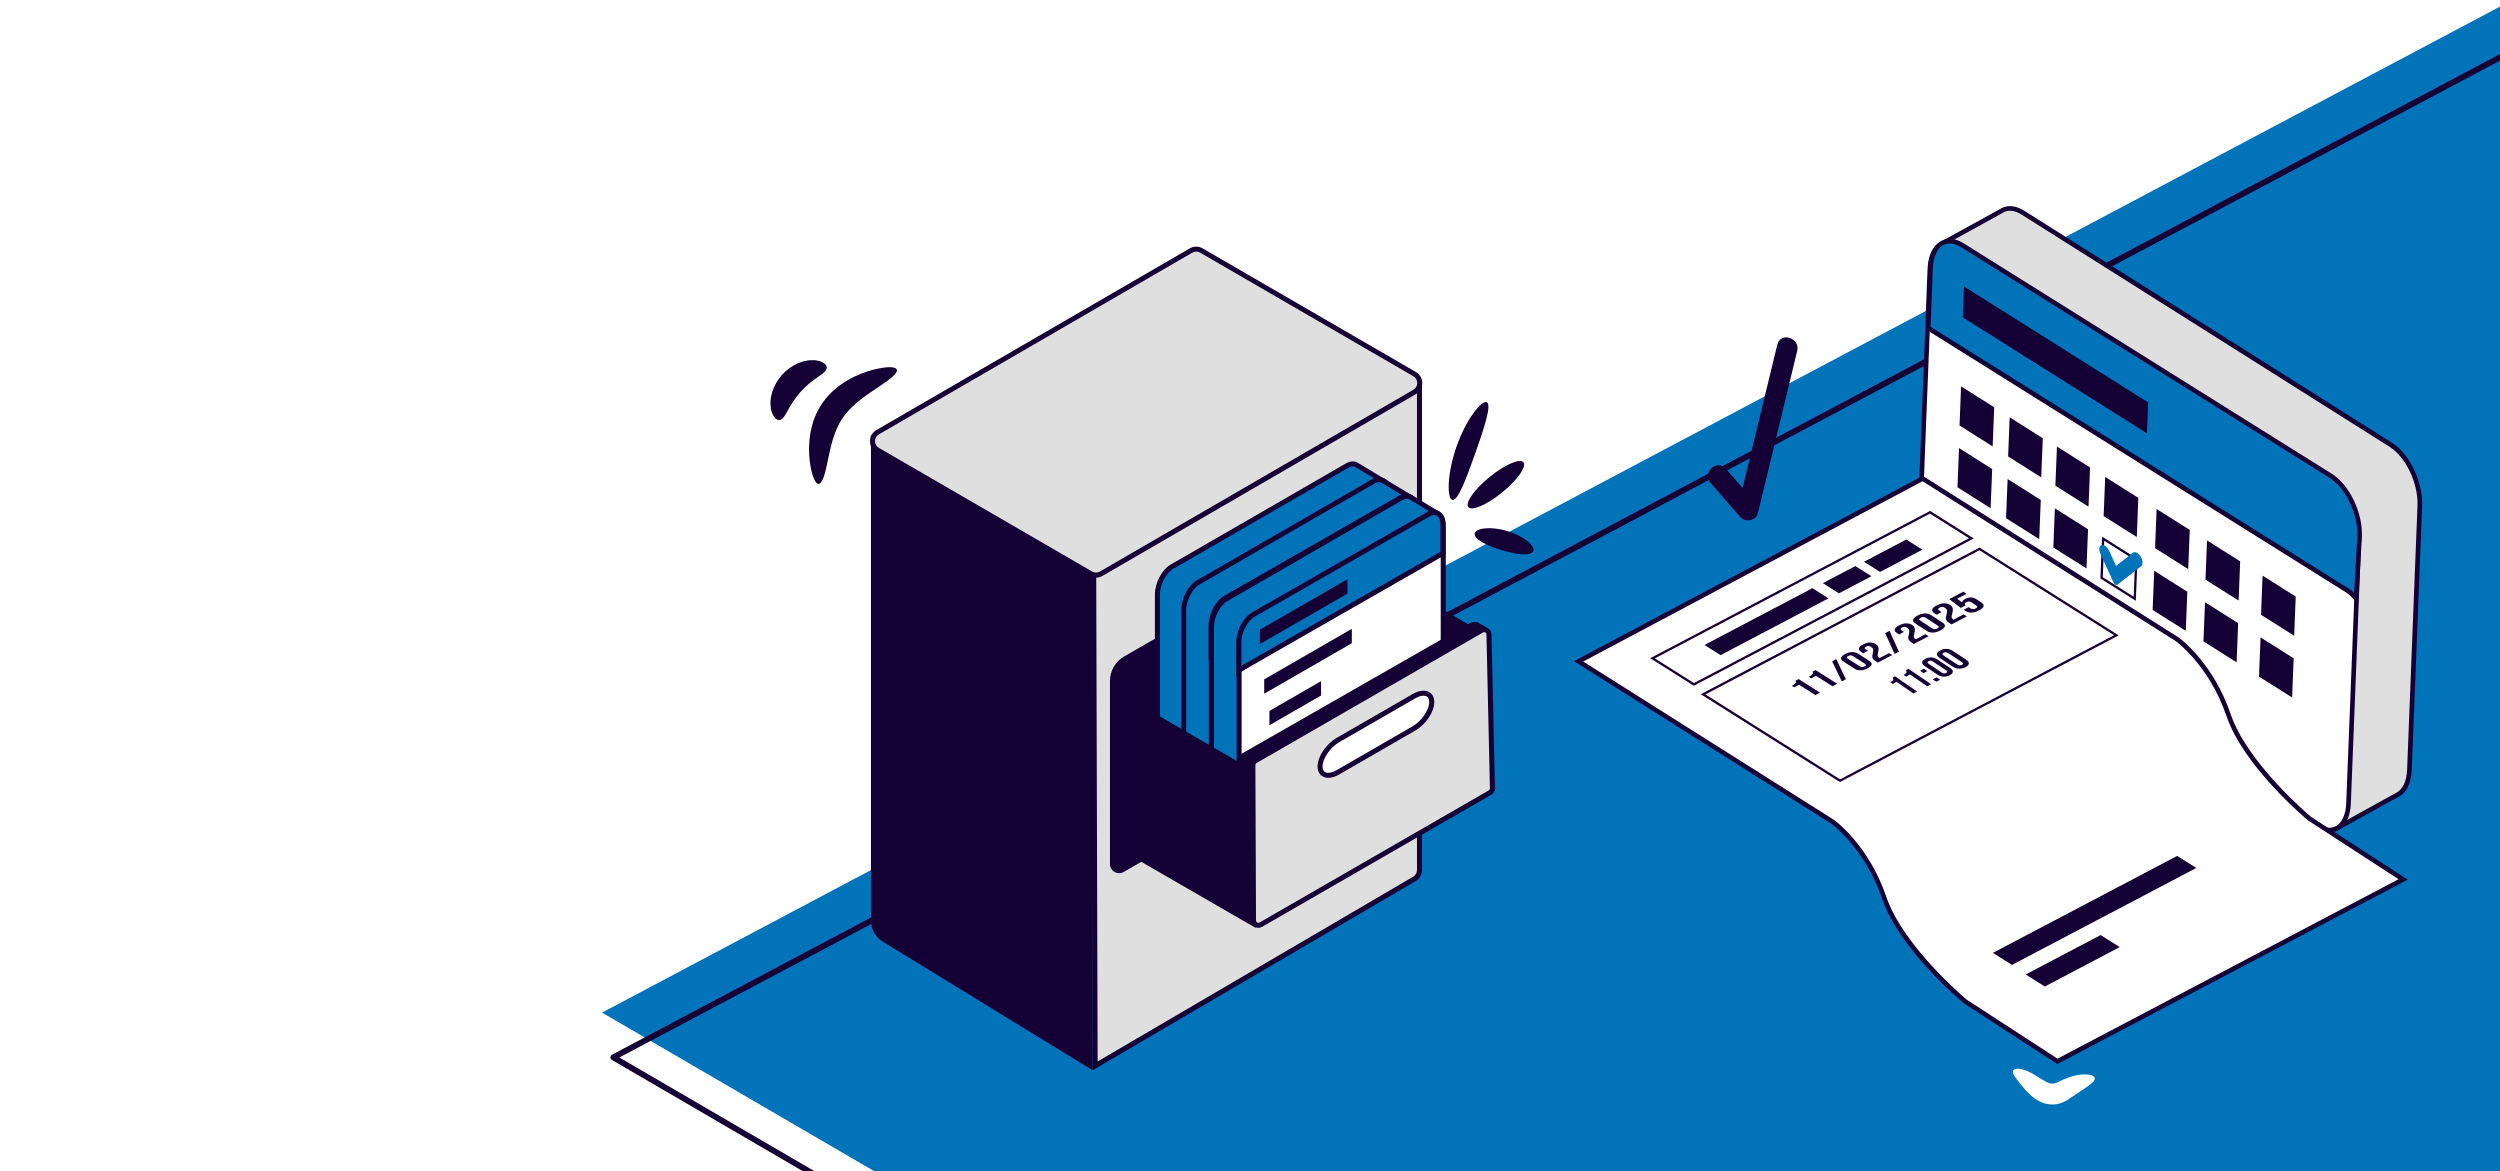 <?xml version="1.0" encoding="UTF-8"?>
<svg id="Capa_2" data-name="Capa 2" xmlns="http://www.w3.org/2000/svg" xmlns:xlink="http://www.w3.org/1999/xlink" viewBox="0 0 853 399.57">
  <defs>
    <style>
      .cls-1, .cls-2 {
        fill: none;
      }

      .cls-3 {
        filter: url(#drop-shadow-1);
      }

      .cls-4 {
        fill: #dfdfdf;
      }

      .cls-5 {
        fill: #0073b9;
      }

      .cls-2 {
        stroke: #150035;
        stroke-linecap: round;
        stroke-linejoin: round;
        stroke-width: 2px;
      }

      .cls-6 {
        clip-path: url(#clippath-1);
      }

      .cls-7 {
        fill: #fff;
      }

      .cls-8 {
        fill: #150035;
      }

      .cls-9 {
        clip-path: url(#clippath);
      }
    </style>
    <clipPath id="clippath">
      <rect class="cls-1" x="-776.9" y="-4.9" width="670.49" height="431.56"/>
    </clipPath>
    <filter id="drop-shadow-1" x="-15.07" y="-14.21" width="900" height="447" filterUnits="userSpaceOnUse">
      <feOffset dx="9.45" dy="9.45"/>
      <feGaussianBlur result="blur" stdDeviation="6.75"/>
      <feFlood flood-color="#000" flood-opacity=".3"/>
      <feComposite in2="blur" operator="in"/>
      <feComposite in="SourceGraphic"/>
    </filter>
    <clipPath id="clippath-1">
      <rect class="cls-1" x="183.17" y="-6.91" width="670.49" height="431.56"/>
    </clipPath>
  </defs>
  <g id="Capa_1" data-name="Capa 1">
    <g class="cls-9">
      <g>
        <polygon class="cls-5" points="328.78 255.42 -106.68 4.06 -754.66 347.51 -319.2 601.22 328.78 255.42"/>
        <polygon class="cls-2" points="332.62 270.7 -102.84 19.33 -750.81 362.78 -315.35 616.49 332.62 270.7"/>
      </g>
    </g>
  </g>
  <g>
    <g>
      <g class="cls-3">
        <rect class="cls-7" x="-3.44" y="-2.46" width="857.22" height="404.11"/>
      </g>
      <rect class="cls-7" x="-3.44" y="-2.46" width="857.22" height="404.11"/>
    </g>
    <g class="cls-6">
      <g>
        <polygon class="cls-5" points="1288.86 253.41 853.4 2.04 205.42 345.5 640.88 599.21 1288.86 253.41"/>
        <polygon class="cls-2" points="1292.7 268.69 857.24 17.32 209.26 360.77 644.72 614.48 1292.7 268.69"/>
      </g>
    </g>
    <ellipse class="cls-1" cx="693.44" cy="265.33" rx="162.86" ry="162.96"/>
    <g id="Citas_recurrentes" data-name="Citas recurrentes">
      <path class="cls-1" d="M486.89,271.37l-41.1-86.76c-.95-2-1.97-3.47-2.28-3.28l-42.01,25.27c.23.29.47.58.71.87,5.46,6.47,12.03,12.34,28.99,12.03,33.95-.62,38.64,31.11,38.64,31.11-15.42,3.49-46.99,33.29-46.99,33.29,0,0,7.35-31.05-32.2-37.73-11.14-1.88-18.21-5.21-24.71-9.19-2.56-1.56-4.8-3.22-6.78-4.91l-10.57,6.36c-.31.19.21,1.96,1.15,3.96l41.1,86.76c.95,2,1.97,3.47,2.28,3.28l94.91-57.1c.31-.19-.21-1.96-1.15-3.96Z"/>
      <g>
        <g>
          <path class="cls-8" d="M371.97,363.66l-70.43-43.18c-2.17-1.33-3.51-3.8-3.51-6.46v-164.08s73.94,45.34,73.94,45.34v168.39Z"/>
          <path class="cls-8" d="M372.82,365.19l-71.73-43.98c-2.42-1.48-3.92-4.24-3.92-7.19v-165.61s75.65,46.39,75.65,46.39v170.4ZM298.88,151.47v162.55c0,2.36,1.19,4.56,3.11,5.73l69.13,42.38v-166.38s-72.23-44.29-72.23-44.29Z"/>
        </g>
        <g>
          <path class="cls-4" d="M373.17,195.67l111.15-64.49v165.7c0,1.23-.65,2.36-1.71,2.99l-108.96,63.8-.49-167.99Z"/>
          <path class="cls-8" d="M372.81,365.15l-.49-169.97,112.86-65.49v167.19c0,1.53-.82,2.95-2.13,3.72l-110.24,64.55ZM374.03,196.16l.48,166.01,107.67-63.05c.79-.47,1.29-1.33,1.29-2.25v-164.21s-109.44,63.5-109.44,63.5Z"/>
        </g>
        <g>
          <path class="cls-4" d="M482.67,133.74l-106.96,62.02c-1.08.63-2.42.63-3.5,0l-72.77-42.2c-2.33-1.35-2.33-4.73,0-6.08l106.96-62.02c1.08-.63,2.42-.63,3.5,0l72.77,42.19c2.33,1.35,2.33,4.73,0,6.08Z"/>
          <path class="cls-8" d="M373.96,197.08c-.75,0-1.51-.19-2.18-.58l-72.77-42.19c-1.36-.79-2.18-2.2-2.18-3.78s.81-2.99,2.18-3.78l106.96-62.01c1.34-.78,3.01-.78,4.36,0l72.77,42.19c1.36.79,2.18,2.2,2.18,3.78s-.81,2.99-2.18,3.78l-106.96,62.02c-.67.39-1.42.58-2.18.58ZM408.15,85.85c-.46,0-.91.12-1.32.35l-106.96,62.01c-.83.48-1.32,1.34-1.32,2.3s.49,1.82,1.32,2.3l72.77,42.19c.81.47,1.83.47,2.64,0l106.96-62.02c.83-.48,1.32-1.34,1.32-2.3s-.49-1.82-1.32-2.3l-72.77-42.19c-.41-.24-.86-.35-1.32-.35Z"/>
        </g>
        <g>
          <g>
            <path class="cls-8" d="M383.94,224.76l93.53-54c.71-.41,1.57-.41,2.28,0h0c.7.41,1.14,1.16,1.14,1.97v66.2c0,.81-.44,1.57-1.14,1.97l-96.75,55.86c-.71.41-1.57.41-2.28,0h0c-.7-.41-1.14-1.16-1.14-1.97v-62.47c0-3.12,1.67-6,4.37-7.56Z"/>
            <path class="cls-8" d="M381.85,297.92c-.54,0-1.08-.14-1.57-.42-.97-.56-1.57-1.6-1.56-2.71v-62.47c0-3.41,1.84-6.59,4.79-8.3l93.53-54c.97-.56,2.17-.56,3.14,0,.97.56,1.57,1.6,1.57,2.71v66.2c0,1.12-.6,2.16-1.57,2.71l-96.75,55.86c-.48.28-1.03.42-1.57.42ZM478.6,171.31c-.25,0-.49.06-.71.19l-93.53,54c-2.43,1.4-3.93,4.01-3.93,6.81v62.47c0,.51.27.98.71,1.23.44.25.98.25,1.42,0l96.75-55.86c.44-.25.71-.73.71-1.23v-66.2c0-.51-.27-.98-.71-1.23-.22-.13-.47-.19-.71-.19Z"/>
          </g>
          <g>
            <path class="cls-8" d="M420.67,217.85l16.84-9.72c2.19-1.26,3.96-.69,3.96,1.29s-1.77,4.6-3.96,5.86l-16.84,9.72c-2.19,1.26-3.96.69-3.96-1.29,0-1.97,1.77-4.6,3.96-5.86Z"/>
            <path class="cls-8" d="M418.53,226.52c-.52,0-1-.12-1.41-.36-.82-.47-1.27-1.34-1.26-2.46,0-2.28,1.93-5.18,4.39-6.6l16.84-9.72c1.5-.86,2.95-1.02,3.98-.43.82.47,1.27,1.34,1.27,2.46,0,2.28-1.93,5.18-4.39,6.6l-16.84,9.72c-.9.52-1.78.78-2.56.78ZM421.1,218.59c-1.91,1.11-3.53,3.45-3.53,5.12,0,.49.14.82.41.97.37.21,1.16.21,2.26-.43l16.84-9.72c1.91-1.1,3.53-3.45,3.53-5.12,0-.49-.14-.82-.41-.98-.37-.21-1.16-.21-2.26.43l-16.84,9.72Z"/>
          </g>
        </g>
        <g>
          <g>
            <polygon class="cls-8" points="507.77 217.93 463.33 192.28 463.32 242 507.77 267.65 507.77 217.93"/>
            <path class="cls-8" d="M508.63,269.14l-46.16-26.64v-51.7s46.16,26.64,46.16,26.64v51.7ZM464.18,241.5l42.74,24.67v-47.75s-42.74-24.67-42.74-24.67v47.75Z"/>
          </g>
          <g>
            <g>
              <g>
                <g>
                  <path class="cls-5" d="M399.86,193.35l59.75-34.49c1.18-.68,2.27-.75,3.12-.32h0c.12.06.23.13.33.21l8.64,5.21c.34.21.45.65.26.99l-4.67,8.44v32.69c0,3.65-2.22,7.88-4.95,9.46l-47.08,27.18-9.24,11.68-9.3-5.62c-1.11-.57-1.82-2-1.82-4.06v-41.9c0-3.65,2.22-7.88,4.95-9.46Z"/>
                  <path class="cls-8" d="M406.23,255.53l-9.95-6.01c-1.4-.71-2.23-2.47-2.23-4.79v-41.9c0-3.98,2.36-8.46,5.38-10.2l59.75-34.49c1.39-.8,2.79-.93,3.94-.34.15.08.3.17.45.27l8.59,5.18c.74.45.98,1.39.57,2.14l-4.57,8.25v32.47c0,3.98-2.36,8.46-5.38,10.2l-46.93,27.1-9.6,12.15ZM461.56,159.12c-.56,0-1.11.24-1.53.48l-59.75,34.49c-2.45,1.42-4.52,5.41-4.52,8.72v41.9c0,1.63.51,2.87,1.35,3.3l8.71,5.26,8.87-11.22,47.22-27.26c2.45-1.42,4.52-5.41,4.52-8.72v-32.91l4.73-8.54-8.55-5.16c-.13-.09-.2-.14-.28-.17-.25-.13-.52-.18-.78-.18Z"/>
                </g>
                <path class="cls-5" d="M403.16,197.14l57.01-34.49c1.13-.68,2.17-.75,2.98-.32h0c.11.06.22.13.32.21l8.25,5.21c.32.21.43.65.25.99l-4.46,8.44v32.69c0,3.65-2.12,7.88-4.72,9.46l-44.92,27.18-4.17,1.75-8.04-1.74c-1.06-.57-7.21,2.06-7.21,0v-39.92c0-3.65,2.12-7.88,4.72-9.46Z"/>
                <g>
                  <g>
                    <path class="cls-7" d="M409.3,254.17l59.75-34.49c2.73-1.58,4.95-5.81,4.95-9.46v-41.9c0-3.65-2.22-5.32-4.95-3.74l-59.75,34.49c-2.73,1.58-4.95,5.81-4.95,9.46v41.9c0,3.65,2.22,5.32,4.95,3.74Z"/>
                    <path class="cls-8" d="M407.33,255.62c-.6,0-1.18-.15-1.7-.45-1.36-.78-2.14-2.51-2.14-4.75v-41.9c0-3.98,2.36-8.46,5.38-10.2l59.75-34.49c1.47-.85,2.92-.94,4.1-.26,1.36.78,2.14,2.51,2.14,4.74v41.9c0,3.98-2.36,8.46-5.38,10.2l-59.75,34.49c-.82.47-1.63.71-2.4.71ZM471,164.83c-.56,0-1.11.23-1.54.48l-59.75,34.49c-2.45,1.42-4.52,5.41-4.52,8.72v41.9c0,1.6.47,2.79,1.28,3.26.8.46,1.74.11,2.38-.26l59.75-34.49c2.45-1.42,4.52-5.41,4.52-8.72v-41.9c0-1.6-.47-2.79-1.28-3.26-.27-.16-.56-.22-.85-.22Z"/>
                  </g>
                  <g>
                    <path class="cls-5" d="M405.85,216.69c-.55.32-1.08.73-1.59,1.21v-9.9c0-3.62,2.22-7.82,4.95-9.38l59.74-34.21c2.73-1.57,4.95.1,4.95,3.71v9.6s-68.05,38.97-68.05,38.97Z"/>
                    <path class="cls-8" d="M403.4,219.91v-11.91c0-3.95,2.36-8.4,5.38-10.12l59.74-34.21c1.47-.84,2.93-.93,4.1-.25,1.35.78,2.13,2.5,2.13,4.7v10.1l-68.48,39.21c-.47.27-.95.64-1.42,1.09l-1.45,1.39ZM470.91,164.68c-.56,0-1.11.23-1.54.48l-59.74,34.21c-2.45,1.4-4.52,5.36-4.52,8.64v8.13c.1-.07.21-.13.31-.19l67.62-38.72v-9.1c0-1.58-.46-2.76-1.27-3.22-.27-.16-.57-.22-.86-.22Z"/>
                  </g>
                </g>
              </g>
              <polygon class="cls-8" points="414.68 231.51 432.29 221.37 432.29 226.27 414.68 236.41 414.68 231.51"/>
              <polygon class="cls-8" points="412.9 220.75 442.79 203.53 442.79 208.43 412.9 225.65 412.9 220.75"/>
              <polygon class="cls-8" points="411.42 203.8 441.31 186.58 441.31 191.48 411.42 208.7 411.42 203.8"/>
            </g>
            <g>
              <g>
                <g>
                  <path class="cls-5" d="M408.82,198.73l59.75-34.49c1.18-.68,2.27-.75,3.12-.32h0c.12.06.23.13.33.21l8.64,5.21c.34.21.45.65.26.99l-4.67,8.44v32.69c0,3.65-2.22,7.88-4.95,9.46l-47.08,27.18-9.24,11.68-9.3-5.62c-1.11-.57-1.82-2-1.82-4.06v-41.9c0-3.65,2.22-7.88,4.95-9.46Z"/>
                  <path class="cls-8" d="M415.19,260.9l-9.94-6.01c-1.4-.71-2.23-2.47-2.23-4.79v-41.9c0-3.98,2.36-8.46,5.38-10.2l59.75-34.49c1.39-.8,2.79-.93,3.94-.34.15.08.3.17.45.27l8.59,5.18c.74.45.98,1.39.57,2.14l-4.57,8.25v32.47c0,3.98-2.36,8.46-5.38,10.2l-46.93,27.1-9.6,12.15ZM470.52,164.49c-.56,0-1.11.24-1.53.48l-59.75,34.49c-2.45,1.42-4.52,5.41-4.52,8.72v41.9c0,1.63.51,2.87,1.35,3.3l8.71,5.26,8.87-11.22,47.22-27.26c2.45-1.42,4.52-5.41,4.52-8.72v-32.91l4.73-8.54-8.55-5.16c-.13-.09-.2-.14-.28-.17-.25-.13-.51-.18-.78-.18Z"/>
                </g>
                <path class="cls-5" d="M412.12,202.51l57.01-34.49c1.13-.68,2.17-.75,2.98-.32h0c.11.06.22.13.32.21l8.25,5.21c.32.21.43.65.25.99l-4.46,8.44v32.69c0,3.65-2.12,7.88-4.72,9.46l-44.92,27.18-4.17,1.75-8.04-1.74c-1.06-.57-7.21,2.06-7.21,0v-39.92c0-3.65,2.12-7.88,4.72-9.46Z"/>
                <g>
                  <g>
                    <path class="cls-7" d="M418.25,259.54l59.75-34.49c2.73-1.58,4.95-5.81,4.95-9.46v-41.9c0-3.65-2.22-5.32-4.95-3.74l-59.75,34.49c-2.73,1.58-4.95,5.81-4.95,9.46v41.9c0,3.65,2.22,5.32,4.95,3.74Z"/>
                    <path class="cls-8" d="M416.28,260.99c-.61,0-1.18-.15-1.7-.45-1.36-.78-2.14-2.51-2.14-4.75v-41.9c0-3.98,2.36-8.46,5.38-10.2l59.75-34.49c1.47-.85,2.92-.94,4.1-.26,1.36.78,2.14,2.51,2.14,4.74v41.9c0,3.98-2.36,8.46-5.38,10.2l-59.75,34.49c-.82.47-1.63.71-2.4.71ZM479.96,170.2c-.56,0-1.11.23-1.54.48l-59.75,34.49c-2.45,1.42-4.52,5.41-4.52,8.72v41.9c0,1.6.47,2.79,1.28,3.26.8.46,1.74.11,2.38-.26l59.75-34.49c2.45-1.42,4.52-5.41,4.52-8.72v-41.9c0-1.6-.47-2.79-1.28-3.26-.27-.16-.56-.22-.85-.22Z"/>
                  </g>
                  <g>
                    <path class="cls-5" d="M414.8,222.07c-.55.32-1.08.73-1.59,1.21v-9.9c0-3.62,2.22-7.82,4.95-9.38l59.74-34.21c2.73-1.57,4.95.1,4.95,3.71v9.6s-68.05,38.97-68.05,38.97Z"/>
                    <path class="cls-8" d="M412.36,225.29v-11.91c0-3.95,2.36-8.4,5.38-10.12l59.74-34.21c1.47-.84,2.93-.93,4.1-.25,1.35.78,2.13,2.5,2.13,4.7v10.1l-68.48,39.21c-.47.27-.95.64-1.42,1.09l-1.45,1.39ZM479.86,170.05c-.56,0-1.11.23-1.54.48l-59.74,34.21c-2.45,1.4-4.52,5.36-4.52,8.64v8.13c.1-.07.21-.13.31-.19l67.62-38.72v-9.1c0-1.58-.46-2.76-1.27-3.22-.27-.16-.57-.22-.86-.22Z"/>
                  </g>
                </g>
              </g>
              <polygon class="cls-8" points="423.64 236.89 441.25 226.74 441.25 231.64 423.64 241.79 423.64 236.89"/>
              <polygon class="cls-8" points="421.86 226.12 451.75 208.9 451.75 213.8 421.86 231.02 421.86 226.12"/>
              <polygon class="cls-8" points="420.38 209.18 450.27 191.95 450.27 196.85 420.38 214.08 420.38 209.18"/>
            </g>
            <g>
              <g>
                <g>
                  <path class="cls-5" d="M418.31,204.4l59.75-34.49c1.18-.68,2.27-.75,3.12-.32h0c.12.06.23.13.33.21l8.64,5.21c.34.21.45.65.26.99l-4.67,8.44v32.69c0,3.65-2.22,7.88-4.95,9.46l-47.08,27.18-9.24,11.68-9.3-5.62c-1.11-.57-1.82-2-1.82-4.06v-41.9c0-3.65,2.22-7.88,4.95-9.46Z"/>
                  <path class="cls-8" d="M424.68,266.57l-9.94-6.01c-1.4-.71-2.23-2.47-2.23-4.79v-41.9c0-3.98,2.36-8.46,5.38-10.2l59.75-34.49c1.39-.8,2.79-.93,3.94-.34.15.08.3.17.45.27l8.59,5.18c.74.45.98,1.39.57,2.14l-4.57,8.25v32.47c0,3.98-2.36,8.46-5.38,10.2l-46.93,27.1-9.6,12.15ZM480.01,170.16c-.56,0-1.11.24-1.53.48l-59.75,34.49c-2.45,1.42-4.52,5.41-4.52,8.72v41.9c0,1.63.51,2.87,1.36,3.3l8.71,5.26,8.87-11.22,47.22-27.26c2.45-1.42,4.52-5.41,4.52-8.72v-32.91l4.73-8.54-8.55-5.16c-.13-.09-.2-.14-.28-.17-.25-.13-.51-.18-.78-.18Z"/>
                </g>
                <path class="cls-5" d="M421.61,208.18l57.01-34.49c1.13-.68,2.17-.75,2.98-.32h0c.11.06.22.13.32.21l8.25,5.21c.32.21.43.65.25.99l-4.46,8.44v32.69c0,3.65-2.12,7.88-4.72,9.46l-44.92,27.18-4.17,1.75-8.04-1.74c-1.06-.57-7.21,2.06-7.21,0v-39.92c0-3.65,2.12-7.88,4.72-9.46Z"/>
                <g>
                  <g>
                    <path class="cls-7" d="M427.74,265.21l59.75-34.49c2.73-1.58,4.95-5.81,4.95-9.46v-41.9c0-3.65-2.22-5.32-4.95-3.74l-59.75,34.49c-2.73,1.58-4.95,5.81-4.95,9.46v41.9c0,3.65,2.22,5.32,4.95,3.74Z"/>
                    <path class="cls-8" d="M425.77,266.66c-.61,0-1.18-.15-1.7-.45-1.36-.79-2.14-2.51-2.14-4.75v-41.9c0-3.98,2.36-8.46,5.38-10.2l59.75-34.49c1.47-.85,2.92-.94,4.1-.26,1.36.78,2.14,2.51,2.14,4.75v41.9c0,3.98-2.36,8.46-5.38,10.2l-59.75,34.49c-.82.47-1.63.71-2.4.71ZM489.45,175.87c-.56,0-1.11.23-1.54.48l-59.75,34.49c-2.45,1.42-4.52,5.41-4.52,8.72v41.9c0,1.6.47,2.79,1.28,3.26.8.46,1.74.11,2.38-.26l59.75-34.49c2.45-1.42,4.52-5.41,4.52-8.72v-41.9c0-1.6-.47-2.79-1.28-3.26-.27-.16-.56-.22-.85-.22Z"/>
                  </g>
                  <g>
                    <path class="cls-5" d="M424.29,227.74c-.55.32-1.08.73-1.59,1.21v-9.9c0-3.62,2.22-7.82,4.95-9.38l59.74-34.21c2.73-1.57,4.95.1,4.95,3.71v9.6s-68.05,38.97-68.05,38.97Z"/>
                    <path class="cls-8" d="M421.85,230.96v-11.91c0-3.95,2.36-8.4,5.38-10.13l59.74-34.21c1.47-.84,2.93-.93,4.11-.25,1.35.78,2.13,2.5,2.13,4.7v10.1l-68.48,39.21c-.47.27-.95.64-1.42,1.09l-1.45,1.39ZM489.35,175.72c-.56,0-1.11.23-1.54.48l-59.74,34.21c-2.45,1.4-4.52,5.36-4.52,8.64v8.13c.1-.07.21-.13.31-.19l67.62-38.72v-9.1c0-1.58-.46-2.76-1.27-3.22-.28-.16-.57-.22-.86-.22Z"/>
                  </g>
                </g>
              </g>
              <polygon class="cls-8" points="433.13 242.56 450.74 232.41 450.74 237.31 433.13 247.46 433.13 242.56"/>
              <polygon class="cls-8" points="431.35 231.79 461.24 214.57 461.24 219.47 431.35 236.69 431.35 231.79"/>
              <polygon class="cls-8" points="429.87 214.85 459.76 197.62 459.76 202.52 429.87 219.75 429.87 214.85"/>
            </g>
          </g>
          <g>
            <path class="cls-8" d="M426.8,263.39l-39.13-22.61v50.38c0,.55.3,1.07.79,1.35l39.13,22.61v-50.38c0-.55-.3-1.07-.79-1.35Z"/>
            <path class="cls-8" d="M428.44,316.6l-40.42-23.35c-.75-.43-1.22-1.24-1.22-2.09v-51.86s40.42,23.35,40.42,23.35c.75.43,1.22,1.24,1.22,2.09v51.86ZM388.52,242.26v48.9c0,.25.14.48.36.61l37.85,21.87v-48.9c0-.25-.13-.48-.36-.61l-37.85-21.86Z"/>
          </g>
          <g>
            <path class="cls-4" d="M428.31,259.6l77.24-44.53c1.09-.63,2.45.14,2.48,1.4l1.18,52.49c.01.61-.3,1.17-.83,1.47l-78.21,45.08c-1.1.63-2.48-.16-2.48-1.43l-.21-53.03c0-.59.31-1.14.83-1.44Z"/>
            <path class="cls-8" d="M429.35,316.58c-.43,0-.86-.11-1.25-.34-.78-.45-1.26-1.26-1.26-2.17l-.21-53.03c0-.9.48-1.74,1.26-2.19l77.24-44.53c.78-.45,1.7-.45,2.49-.01.78.44,1.26,1.24,1.28,2.13l1.18,52.49c.02.92-.46,1.77-1.26,2.23l-78.21,45.08c-.39.23-.82.34-1.25.34ZM506.38,215.7c-.12,0-.25.03-.4.11l-77.24,44.53c-.25.14-.4.41-.4.7l.21,53.03c0,.42.28.62.4.69.12.07.44.21.8,0l78.21-45.08c.25-.15.41-.42.4-.71l-1.18-52.49c0-.41-.29-.61-.41-.68-.07-.04-.22-.11-.4-.11Z"/>
          </g>
          <g>
            <path class="cls-7" d="M456.5,252.51l25.92-14.96c3.36-1.94,6.09-1.06,6.09,1.98s-2.73,7.07-6.09,9.02l-25.92,14.96c-3.36,1.94-6.09,1.06-6.09-1.98,0-3.04,2.73-7.07,6.09-9.02Z"/>
            <path class="cls-8" d="M453.22,265.4c-.72,0-1.38-.16-1.95-.49-1.11-.64-1.72-1.84-1.72-3.38,0-3.36,2.87-7.65,6.52-9.76l25.92-14.96c2.16-1.25,4.22-1.49,5.66-.66,1.11.64,1.72,1.84,1.72,3.38,0,3.36-2.86,7.65-6.52,9.76l-25.92,14.96c-1.31.76-2.59,1.14-3.71,1.14ZM485.7,237.37c-.81,0-1.8.31-2.85.92l-25.92,14.96c-3.07,1.77-5.67,5.56-5.67,8.28,0,.64.15,1.49.86,1.9.88.51,2.35.26,3.95-.66l25.92-14.96c3.07-1.77,5.66-5.56,5.66-8.28,0-.64-.15-1.49-.86-1.9-.3-.17-.67-.26-1.1-.26Z"/>
          </g>
          <g>
            <polygon class="cls-8" points="426.92 260.27 423.86 258.81 423.86 311.52 426.92 312.98 426.92 260.27"/>
            <path class="cls-8" d="M427.78,314.34l-4.77-2.28v-54.6l4.77,2.27v54.61ZM424.72,310.98l1.35.64v-50.81s-1.35-.64-1.35-.64v50.81Z"/>
          </g>
          <g>
            <path class="cls-8" d="M424.36,257.75l77.55-44.36c.74-.42,1.64-.41,2.37.02l1.42.83-78.74,45.04-2.6-1.53Z"/>
            <path class="cls-8" d="M426.95,260.27l-4.3-2.53,78.83-45.09c1-.57,2.24-.56,3.23.02l2.69,1.58-80.45,46.01ZM426.06,257.76l.9.53,77.03-44.06-.15-.09c-.46-.27-1.04-.28-1.51,0l-76.27,43.62Z"/>
          </g>
        </g>
      </g>
      <path class="cls-8" d="M507.31,137.25c1.67.93-.79,8.4-3.92,17.35-3.17,8.93-5.95,16.29-7.83,15.97-.91-.17-1.4-2.3-1.24-5.63.15-3.32.99-7.84,2.66-12.6,1.68-4.75,3.86-8.8,5.82-11.48,1.97-2.69,3.68-4.04,4.5-3.61Z"/>
      <path class="cls-8" d="M519.79,157.75c1.18,1.46-2.07,6.06-7.26,10.27-5.19,4.22-10.36,6.46-11.54,5-1.18-1.46,2.07-6.06,7.26-10.27,5.19-4.22,10.36-6.46,11.54-5Z"/>
      <path class="cls-8" d="M523.12,188.08c-.8,1.71-5.5,1.2-10.77-.37-5.27-1.6-9.46-3.78-9.18-5.65.27-1.84,5.35-2.61,11.14-.86,5.79,1.74,9.6,5.19,8.81,6.88Z"/>
      <path class="cls-8" d="M305.99,126.1c.45,1.12-1.99,3.12-5.85,5.67-3.8,2.58-9.08,5.8-12.42,10.57-3.36,4.7-4.4,10.73-5.36,15.22-.92,4.53-1.84,7.54-3.05,7.55-1.16,0-2.39-2.84-3.02-7.78-.3-2.47-.39-5.51.12-8.98.54-3.43,1.75-7.41,4.29-10.95,2.48-3.56,5.71-6.06,8.7-7.77,3.01-1.74,5.86-2.73,8.26-3.4,4.81-1.27,7.91-1.21,8.34-.13Z"/>
      <path class="cls-8" d="M282.09,125.51c-.11,1.22-1.6,2.11-3.26,3.3-.21.16-.43.31-.65.45-.22.15-.44.35-.67.51-.47.3-.92.73-1.41,1.1-.94.82-1.92,1.72-2.88,2.76-.93,1.06-1.73,2.13-2.45,3.15-.31.53-.69,1.01-.95,1.51-.14.25-.32.48-.44.72-.12.24-.25.47-.38.69-1.01,1.78-1.74,3.35-2.95,3.59-.58.11-1.19-.18-1.78-.91-.31-.36-.6-.84-.79-1.41-.21-.58-.45-1.27-.5-2.03-.04-.38-.08-.79-.1-1.22-.01-.43.04-.85.07-1.31.05-.92.3-1.85.58-2.85.65-1.93,1.74-3.93,3.3-5.69,1.59-1.73,3.47-3.03,5.32-3.87.96-.38,1.86-.73,2.77-.87.45-.08.87-.18,1.3-.21.43-.02.84-.03,1.22-.03.76-.02,1.48.14,2.07.29.6.14,1.1.38,1.49.64.79.52,1.13,1.09,1.09,1.68Z"/>
    </g>
    <g>
      <g>
        <g>
          <path class="cls-4" d="M815.79,151.8l-125.57-79.23c-2.49-1.57-4.82-1.81-6.68-.96h0c-.25.12-.5.26-.73.41l-19.03,10.48c-.75.42-1.03,1.35-.64,2.12l9.34,18.54-2.76,70.3c-.31,7.84,4.1,17.14,9.85,20.76l98.94,62.43,18.88,25.9,20.47-11.31c2.44-1.13,4.08-4.15,4.26-8.58l3.54-90.12c.31-7.84-4.1-17.14-9.85-20.76Z"/>
          <path class="cls-8" d="M797.14,283.59l-19.2-26.35-98.81-62.35c-5.95-3.75-10.53-13.38-10.22-21.46l2.75-70.1-9.24-18.36c-.58-1.14-.15-2.53.96-3.16l19.04-10.49c.23-.16.51-.31.79-.44,2.18-1,4.82-.64,7.43,1.01l125.57,79.23c5.95,3.75,10.53,13.38,10.22,21.46l-3.54,90.12c-.18,4.58-1.9,7.96-4.72,9.27l-21.03,11.62ZM686.02,71.92c-.77-.03-1.49.11-2.16.42-.2.09-.41.21-.63.35l-19.09,10.52c-.37.21-.52.68-.32,1.07l9.43,18.73-2.77,70.5c-.3,7.58,3.96,16.58,9.48,20.06l99.07,62.51.09.12,18.47,25.34,19.86-10.97c2.31-1.07,3.69-3.95,3.85-7.92l3.54-90.12c.3-7.58-3.95-16.58-9.48-20.06l-125.57-79.23c-1.32-.83-2.59-1.28-3.77-1.32Z"/>
        </g>
        <g>
          <g>
            <path class="cls-7" d="M790.36,281.78l-125.57-79.23c-5.75-3.63-10.16-12.92-9.85-20.76l3.54-90.12c.31-7.84,5.22-11.26,10.96-7.63l125.57,79.23c5.75,3.63,10.16,12.92,9.85,20.76l-3.54,90.12c-.31,7.84-5.22,11.26-10.96,7.63Z"/>
            <path class="cls-8" d="M794.51,284.01c-1.46-.06-3.02-.58-4.57-1.56l-125.57-79.23c-5.95-3.75-10.53-13.38-10.22-21.46l3.54-90.11c.17-4.41,1.79-7.74,4.44-9.14,2.24-1.18,4.98-.87,7.73.87l125.57,79.23c5.95,3.75,10.53,13.38,10.22,21.46l-3.54,90.12c-.17,4.41-1.79,7.74-4.44,9.14-.97.51-2.04.74-3.16.7ZM790.78,281.11c2.25,1.42,4.44,1.71,6.15.8,2.14-1.12,3.45-3.97,3.6-7.8l3.54-90.12c.3-7.58-3.95-16.58-9.48-20.06l-125.57-79.23c-2.25-1.42-4.44-1.71-6.16-.8-2.14,1.12-3.45,3.97-3.6,7.8l-3.54,90.11c-.3,7.58,3.96,16.58,9.48,20.06l125.57,79.23Z"/>
          </g>
          <g>
            <path class="cls-5" d="M800.94,201.49c1.16.73,1.92,1.62,2.97,2.7l1.18-21.25c.31-7.78-4.11-17-9.85-20.59l-125.57-78.61c-5.75-3.6-10.65-.21-10.96,7.56l-.81,20.64,143.05,89.55Z"/>
            <path class="cls-8" d="M804.6,206.04l-1.72-1.78c-.82-.86-1.46-1.53-2.36-2.1l-143.43-89.79.83-21.1c.17-4.36,1.78-7.66,4.41-9.05,2.24-1.18,5-.88,7.76.85l125.57,78.61c5.95,3.73,10.54,13.28,10.22,21.29l-1.29,23.07ZM658.7,111.51l142.66,89.31c.73.45,1.3.96,1.86,1.52l1.08-19.44c.29-7.5-3.96-16.42-9.48-19.88l-125.57-78.61c-2.26-1.42-4.46-1.7-6.18-.79-2.12,1.12-3.42,3.93-3.57,7.71l-.79,20.19Z"/>
          </g>
        </g>
      </g>
      <polygon class="cls-8" points="732.94 137.31 670.12 97.75 669.7 108.28 732.53 147.85 732.94 137.31"/>
      <g>
        <polygon class="cls-8" points="669.12 131.82 680.42 138.96 679.89 152.32 668.59 145.18 669.12 131.82"/>
        <polygon class="cls-8" points="685.7 142.38 697 149.52 696.47 162.88 685.17 155.74 685.7 142.38"/>
        <polygon class="cls-8" points="701.83 152.37 713.13 159.51 712.6 172.87 701.3 165.73 701.83 152.37"/>
        <polygon class="cls-8" points="668.42 152.89 679.73 160.04 679.2 173.4 667.89 166.26 668.42 152.89"/>
        <polygon class="cls-8" points="685 163.45 696.31 170.59 695.78 183.96 684.47 176.81 685 163.45"/>
        <polygon class="cls-8" points="701.13 173.45 712.44 180.59 711.91 193.95 700.6 186.81 701.13 173.45"/>
        <polygon class="cls-8" points="667.54 175.15 678.85 182.29 678.31 195.65 667.01 188.51 667.54 175.15"/>
        <polygon class="cls-8" points="684.12 185.71 695.43 192.85 694.89 206.21 683.59 199.07 684.12 185.71"/>
        <polygon class="cls-8" points="700.25 195.7 711.56 202.84 711.02 216.2 699.72 209.06 700.25 195.7"/>
        <g>
          <polygon class="cls-8" points="718.29 162.73 729.6 169.87 729.07 183.23 717.76 176.09 718.29 162.73"/>
          <polygon class="cls-8" points="735.84 173.68 747.15 180.82 746.62 194.19 735.31 187.04 735.84 173.68"/>
          <polygon class="cls-8" points="753.04 184.4 764.35 191.54 763.82 204.91 752.51 197.77 753.04 184.4"/>
          <polygon class="cls-8" points="771.99 196.41 783.3 203.55 782.77 216.91 771.46 209.77 771.99 196.41"/>
          <path class="cls-8" d="M728.74,205l-12.08-7.63.57-14.27,12.08,7.63-.57,14.27ZM717.47,196.95l10.54,6.65.49-12.45-10.54-6.65-.49,12.45Z"/>
          <polygon class="cls-8" points="735.01 194.75 746.31 201.89 745.78 215.25 734.48 208.11 735.01 194.75"/>
          <polygon class="cls-8" points="752.35 205.48 763.66 212.62 763.13 225.98 751.82 218.84 752.35 205.48"/>
          <polygon class="cls-8" points="771.3 217.48 782.6 224.62 782.07 237.99 770.77 230.85 771.3 217.48"/>
          <polygon class="cls-8" points="716.71 206.06 728.02 213.2 727.49 226.56 716.18 219.42 716.71 206.06"/>
          <polygon class="cls-8" points="734.12 217.01 745.43 224.15 744.9 237.51 733.59 230.37 734.12 217.01"/>
        </g>
      </g>
      <path class="cls-5" d="M721.14,198.73l-4.48-9.79c-.62-1.35-.45-2.67.37-2.94h0c.82-.27,1.99.6,2.61,1.95l2.35,5.14,5.78-4.5c.69-.53,1.87.06,2.64,1.33h0c.77,1.27.84,2.74.15,3.27l-8.14,6.34c-.35.27-.97-.12-1.28-.8Z"/>
      <g>
        <path class="cls-7" d="M701.96,362.13l117.97-62.07-31.94-20.77s-21.72-18-27.63-35.39c-5.91-17.38-17.46-25.75-17.46-25.75l-86.9-54.87-117.38,62.36,86.74,54.77s11.57,8.39,17.5,25.82c5.93,17.43,27.71,35.48,27.71,35.48l31.4,20.41Z"/>
        <path class="cls-8" d="M701.92,363.04l-31.86-20.72c-.9-.74-22.02-18.39-27.95-35.83-5.78-16.99-17.11-25.35-17.22-25.43l-87.85-55.47,118.99-63.22,87.29,55.11c.52.38,11.86,8.75,17.78,26.17,5.66,16.65,26.38,34.19,27.36,35.01l33.03,21.48-119.57,62.91ZM671.04,341.08l30.97,20.13,116.37-61.22-30.89-20.09c-.89-.74-21.96-18.35-27.88-35.74-5.77-16.95-17.06-25.29-17.17-25.37l-86.47-54.59-115.78,61.51,85.59,54.04c.52.38,11.89,8.77,17.83,26.23,5.68,16.7,26.46,34.28,27.43,35.1Z"/>
      </g>
      <g>
        <polygon class="cls-7" points="672.64 183.7 577.95 233.52 563.83 224.61 658.52 174.79 672.64 183.7"/>
        <path class="cls-8" d="M577.94,233.97l-14.89-9.39.61-.32,94.89-49.93,14.89,9.39-95.5,50.25ZM564.62,224.64l13.35,8.42,93.88-49.4-13.35-8.42-93.88,49.4Z"/>
      </g>
      <polygon class="cls-8" points="638.53 196.61 627.44 202.44 621.95 198.97 633.04 193.14 638.53 196.61"/>
      <path class="cls-8" d="M627.79,266.83l-47.49-29.96.61-.32,94.5-49.72.19.12,47.29,29.84-95.1,50.04ZM581.88,236.93l45.95,28.99,93.49-49.19-45.94-28.99-93.49,49.19Z"/>
      <polygon class="cls-8" points="623.88 204.16 587.05 223.53 581.56 220.07 618.39 200.69 623.88 204.16"/>
      <polygon class="cls-8" points="655.9 187.55 641.48 195.14 635.99 191.68 650.41 184.09 655.9 187.55"/>
      <polygon class="cls-8" points="749.36 296.15 686.49 329.22 679.98 325.12 742.85 292.04 749.36 296.15"/>
      <polygon class="cls-8" points="723.24 323.15 697.68 336.6 691.17 332.49 716.73 319.04 723.24 323.15"/>
      <g>
        <path class="cls-8" d="M613.84,233.64l-1.65.87-.81-.51c1.33-.71,1.6-1.09,1.24-1.73l1.07-.57,7.32,4.63-1.59.83-5.57-3.52Z"/>
        <path class="cls-8" d="M619.64,230.58l-1.68.89-.82-.52c1.35-.72,1.62-1.11,1.27-1.75l1.08-.57,7.36,4.67-1.62.84-5.61-3.55Z"/>
        <path class="cls-8" d="M625.11,225.64l1.42-.75,3.29,6.87-1.41.73-3.29-6.85Z"/>
        <path class="cls-8" d="M632.81,228.17l-3.9-2.49c-1.19-.76-.99-1.66.64-2.52s3.21-.9,4.4-.14l3.92,2.51c1.19.76.97,1.66-.67,2.52-1.63.85-3.2.88-4.38.12ZM636.27,226.45l-4.06-2.6c-.53-.34-1.07-.29-1.59-.01s-.66.58-.12.92l4.05,2.59c.53.34,1.06.29,1.59.02s.66-.58.13-.92Z"/>
        <path class="cls-8" d="M639.92,225.57c-1.06-.68-1.28-1.32-.95-2.57.34-1.29.14-1.85-.56-2.29-.67-.43-1.19-.37-1.73-.09s-.67.59-.13.93l.8.51-1.59.84-.73-.47c-1.2-.77-1.03-1.66.62-2.53,1.66-.88,3.2-.89,4.4-.12.89.57,1.16,1.36.74,2.92-.27,1.01-.16,1.39.37,1.72l.16.1,3.22-1.68,1.07.69-4.9,2.54-.81-.52Z"/>
        <path class="cls-8" d="M643.22,216.02l1.48-.79,3.21,7.12-1.48.77-3.21-7.1Z"/>
        <path class="cls-8" d="M652.18,219.19c-1.07-.7-1.29-1.35-.92-2.63.37-1.32.18-1.89-.53-2.35s-1.21-.38-1.77-.08c-.55.29-.69.61-.15.96l.81.52-1.64.86-.73-.47c-1.21-.78-1.02-1.7.68-2.6,1.71-.91,3.29-.93,4.51-.14.9.58,1.16,1.39.7,3-.29,1.04-.18,1.42.34,1.76l.16.1,3.33-1.73,1.08.7-5.05,2.63-.82-.53Z"/>
        <path class="cls-8" d="M657.47,215.29l-3.99-2.59c-1.22-.79-.97-1.74.76-2.66,1.74-.92,3.39-.97,4.61-.18l4,2.61c1.22.79.95,1.74-.8,2.65s-3.38.95-4.59.16ZM661.16,213.46l-4.15-2.7c-.54-.35-1.11-.3-1.67,0-.56.3-.71.62-.16.97l4.14,2.7c.54.35,1.1.3,1.67,0s.72-.61.17-.97Z"/>
        <path class="cls-8" d="M665.01,212.5c-1.09-.71-1.29-1.38-.89-2.7.4-1.36.22-1.94-.49-2.41s-1.24-.38-1.81-.08c-.57.3-.72.63-.18.99l.82.54-1.69.89-.74-.48c-1.22-.8-1.01-1.74.75-2.67s3.39-.97,4.62-.16c.91.6,1.16,1.42.66,3.07-.32,1.07-.22,1.46.32,1.81l.16.11,3.44-1.79,1.09.72-5.22,2.71-.83-.54Z"/>
        <path class="cls-8" d="M670.59,208.44l-.6-.39,1.73-.9.69.45c.55.36,1.11.3,1.69,0s.76-.63.21-.99l-1.72-1.13c-.55-.36-1.12-.31-1.71,0s-.74.64-.19,1l.07.04-1.72.9-3.96-2.99,4.81-2.56,1.1.73-3.2,1.69,1.68,1.28.03-.02c-.03-.41.29-.81,1.02-1.2,1.35-.71,2.67-.66,3.8.09l1.74,1.14c1.23.81.99,1.76-.82,2.7-1.8.94-3.43.96-4.65.16Z"/>
      </g>
      <g>
        <path class="cls-8" d="M647.11,232.65l-1.27.7-.82-.57c1.02-.57,1.17-.92.73-1.57l.82-.46,7.56,5.21-1.28.66-5.73-3.96Z"/>
        <path class="cls-8" d="M651.68,230.14l-1.33.74-.85-.58c1.07-.6,1.23-.96.78-1.63l.86-.49,7.81,5.3-1.35.69-5.92-4.04Z"/>
        <path class="cls-8" d="M655.12,228.88l1.29-.71,1.2.81-1.3.7-1.19-.81ZM659.43,231.79l1.33-.69,1.22.82-1.34.69-1.21-.82Z"/>
        <path class="cls-8" d="M661.01,230.15l-4.22-2.83c-1.27-.85-1.27-1.75.06-2.5s2.84-.69,4.15.18l4.34,2.87c1.33.88,1.31,1.79-.12,2.53s-2.91.62-4.21-.25ZM663.97,228.69l-4.46-2.97c-.58-.39-1.08-.38-1.51-.13s-.49.54.08.92l4.42,2.95c.58.39,1.09.39,1.54.15s.52-.54-.07-.93Z"/>
        <path class="cls-8" d="M666.22,227.41l-4.36-2.88c-1.32-.87-1.31-1.79.1-2.58s2.98-.74,4.33.14l4.49,2.93c1.38.9,1.34,1.84-.16,2.62-1.48.76-3.06.67-4.4-.22ZM669.34,225.87l-4.62-3.02c-.6-.39-1.12-.38-1.58-.12s-.52.56.07.96l4.57,3.01c.6.4,1.13.39,1.61.14s.55-.56-.06-.96Z"/>
      </g>
      <path class="cls-8" d="M583.61,164.74c3.39,3.89,6.78,7.78,10.17,11.68,1.68,1.93,5.37,1.26,6-1.33,4.48-18.46,8.95-36.92,13.43-55.38,1.07-4.43-5.7-6.61-6.78-2.16-4.48,18.46-8.95,36.92-13.43,55.38,2-.44,4-.89,6-1.33-3.39-3.9-6.78-7.79-10.17-11.68-3.02-3.46-8.23,1.38-5.22,4.83h0Z"/>
      <path class="cls-7" d="M714.72,367.86c.19.98-1.34,2.12-3.58,3.61-1.12.74-2.43,1.59-3.82,2.55-.67.46-1.45,1.06-2.64,1.7-.59.31-1.29.62-2.1.84-.41.12-.83.16-1.25.22-.42.06-.85.1-1.28.07-.43-.03-.88-.02-1.28-.11-.41-.08-.81-.17-1.21-.27-.73-.25-1.45-.53-2.03-.88-.64-.32-1.11-.69-1.62-1.05-.44-.36-.91-.72-1.28-1.08-1.53-1.43-2.56-2.71-3.4-3.76-.83-1.05-1.46-1.87-1.9-2.56-.44-.67-.69-1.25-.53-1.72.15-.46.74-.76,1.74-.77.99,0,2.34.37,3.76,1.06,1.42.68,2.91,1.67,4.34,2.55.36.24.7.41,1.06.62.33.15.68.37.98.47.32.16.59.2.85.3.12,0,.24.03.36.06.12.04.22,0,.33.02.11.03.22,0,.33-.01.11-.02.23,0,.32-.02.21-.04.48-.12.81-.26.65-.26,1.53-.74,2.51-1.17,1.91-.84,3.72-1.33,5.28-1.54,3.12-.42,5.1.19,5.28,1.13Z"/>
    </g>
  </g>
</svg>